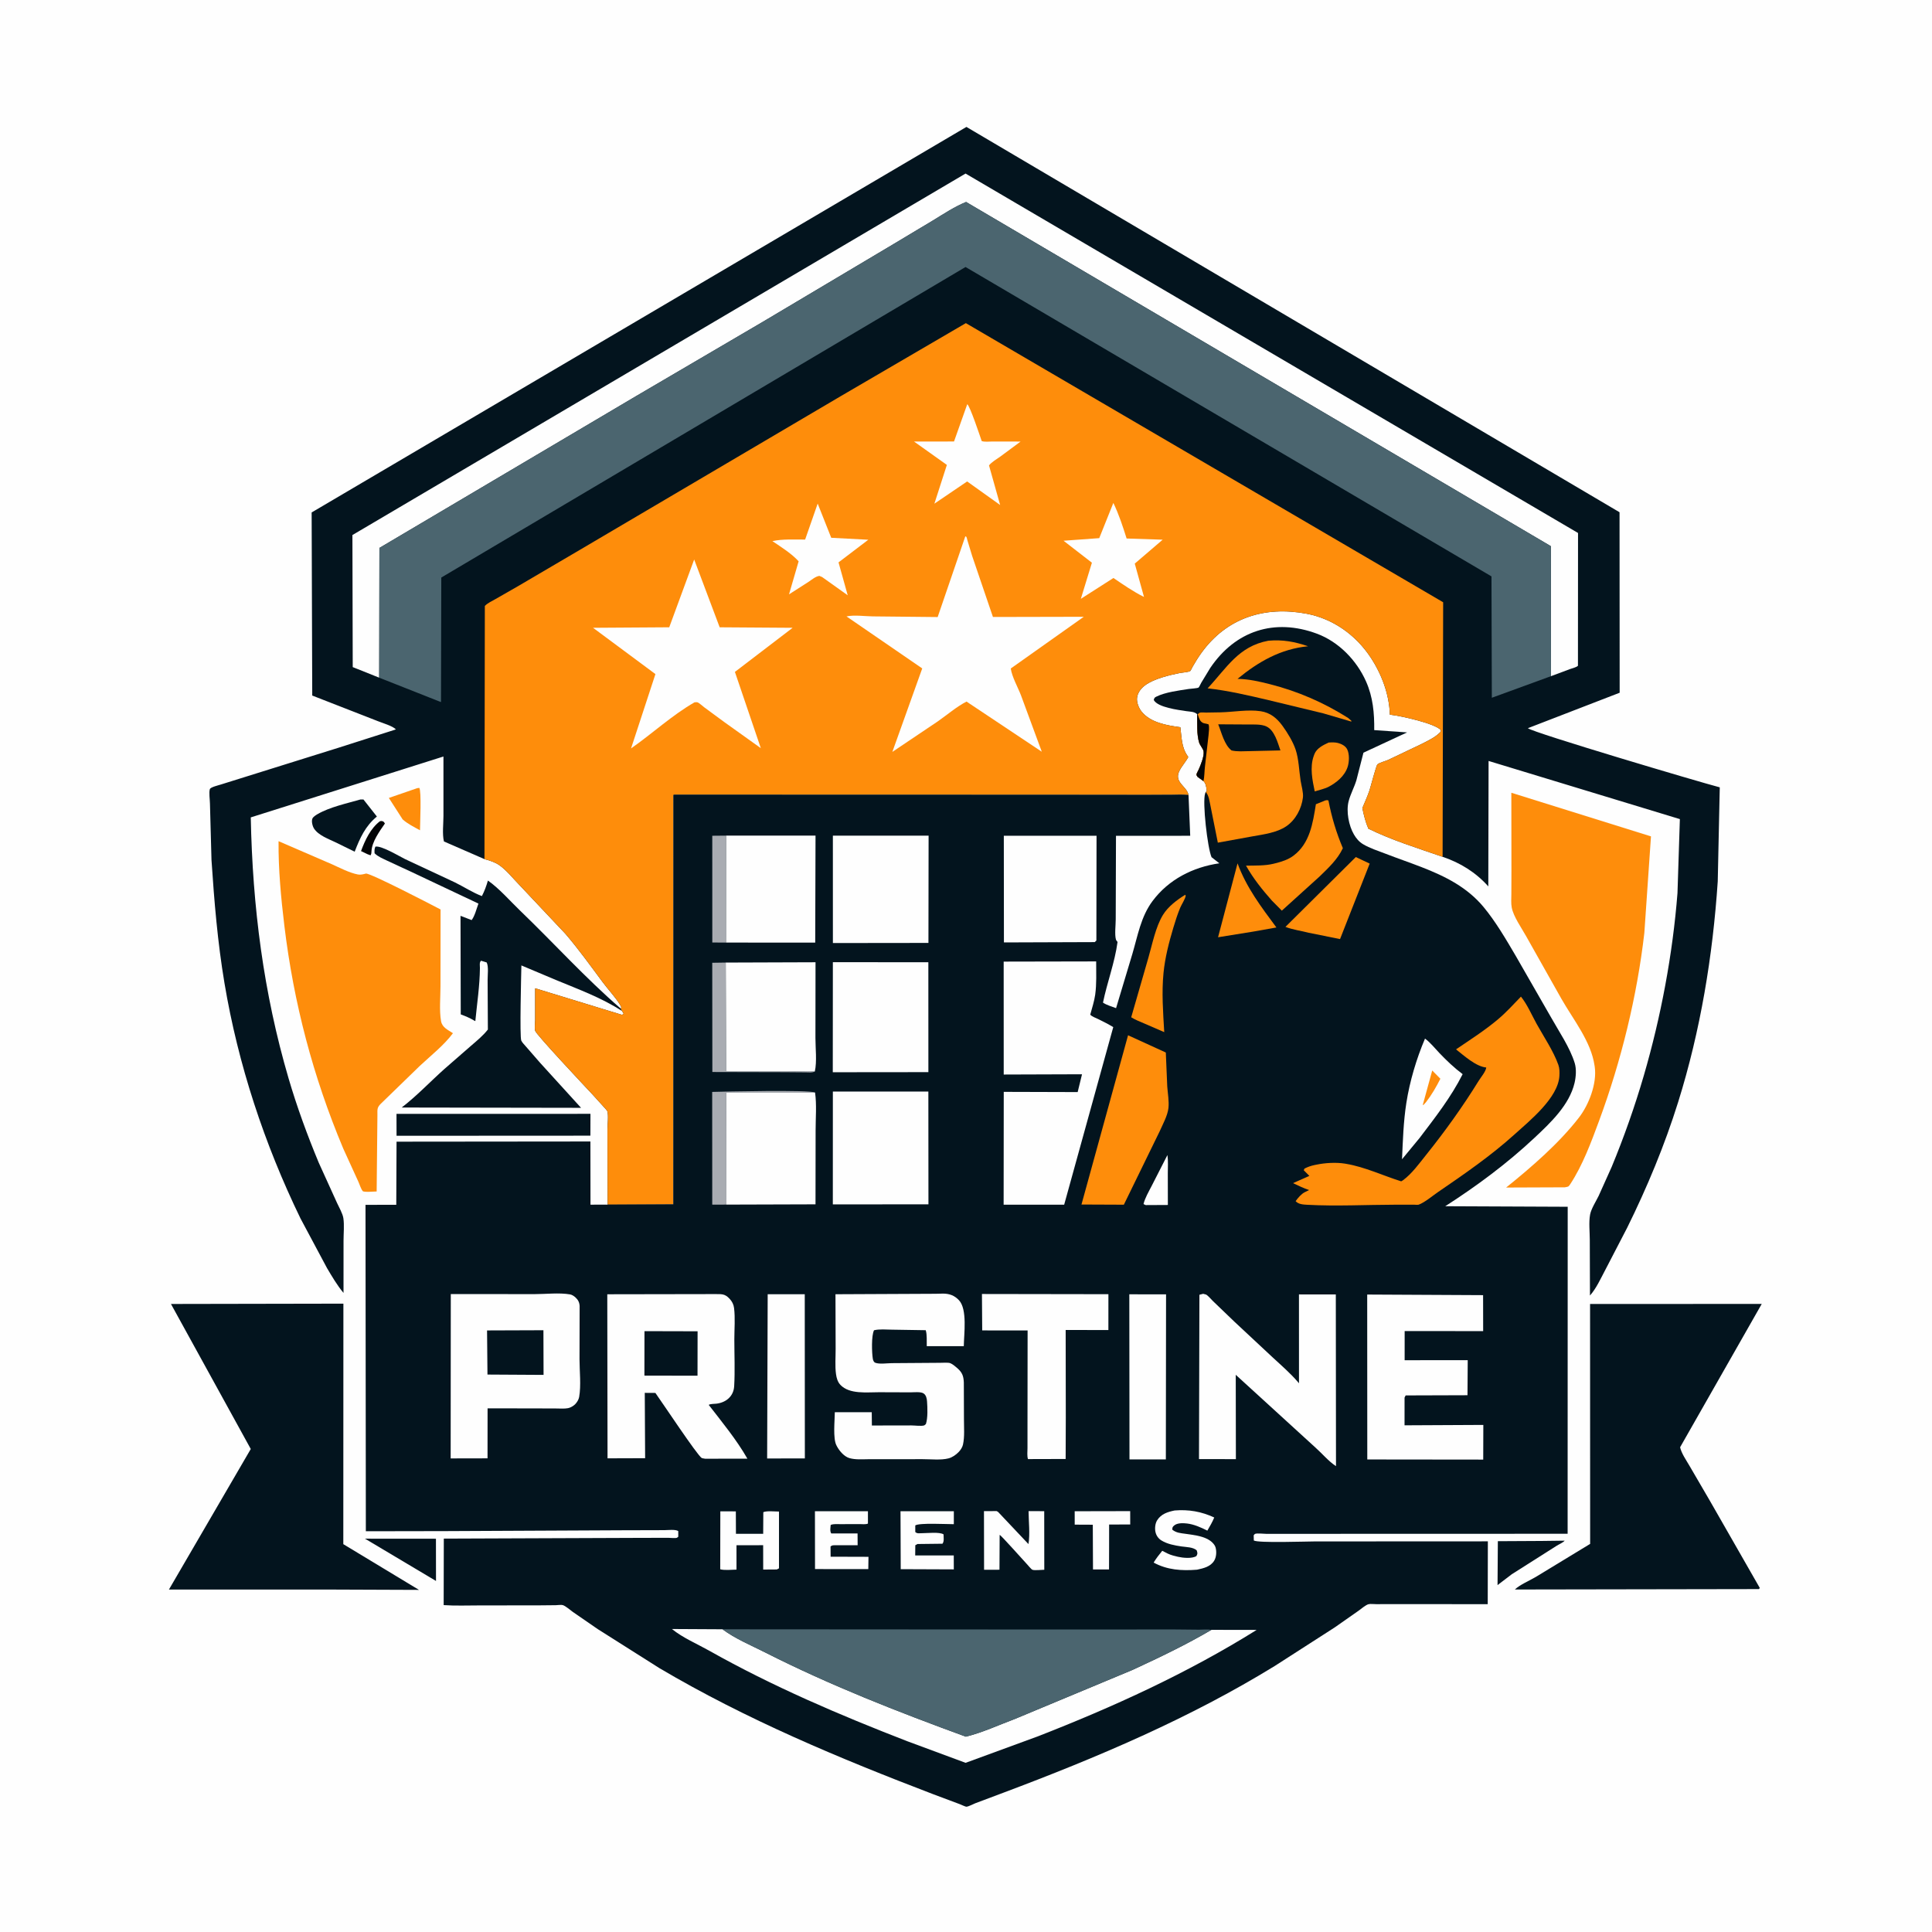 <svg version="1.1" xmlns="http://www.w3.org/2000/svg" style="display: block;" viewBox="0 0 2048 2048" width="1024" height="1024">
<path transform="translate(0,0)" fill="rgb(254,254,254)" d="M -0 -0 L 2048 0 L 2048 2048 L -0 2048 L -0 -0 z"/>
<path transform="translate(0,0)" fill="rgb(2,3,5)" d="M 402.821 870.5 L 404.391 870.309 C 406.527 870.481 407.07 871.366 407.994 873 C 402.308 881.276 394.31 892.139 393.79 902.338 C 393.683 904.436 393.806 904.694 392.811 906.669 L 389.614 905.5 L 382.712 902.188 C 386.917 890.701 392.855 877.99 402.821 870.5 z"/>
<path transform="translate(0,0)" fill="rgb(254,141,11)" d="M 442.224 835.5 L 444.473 835.183 C 446.874 838.534 445.255 873.278 445.225 880.121 C 438.848 876.649 432.3 873.439 426.823 868.606 L 412.201 845.843 L 442.224 835.5 z"/>
<path transform="translate(0,0)" fill="rgb(3,20,30)" d="M 1634.01 1633.48 L 1658.6 1633.17 C 1657.21 1635.08 1652.03 1637.3 1649.89 1638.72 L 1602.48 1668.82 L 1587.46 1680.27 L 1587.78 1633.73 L 1634.01 1633.48 z"/>
<path transform="translate(0,0)" fill="rgb(3,20,30)" d="M 386.904 1631.05 L 462.119 1631.11 L 462.178 1675.88 L 386.904 1631.05 z"/>
<path transform="translate(0,0)" fill="rgb(3,20,30)" d="M 382.023 847.5 L 385.287 847.5 L 399.522 865.567 C 387.253 875.686 381.595 888.271 375.972 902.824 L 355.788 892.934 C 348.243 889.287 337.689 885.607 332.919 878.358 C 331.287 875.879 329.895 870.532 331.21 867.617 C 331.998 865.871 334.924 864.006 336.5 863.081 C 349.353 855.54 367.73 851.637 382.023 847.5 z"/>
<path transform="translate(0,0)" fill="rgb(3,20,30)" d="M 420.301 1180.75 L 625.907 1180.71 L 625.837 1203.86 L 420.358 1203.97 L 420.301 1180.75 z"/>
<path transform="translate(0,0)" fill="rgb(3,20,30)" d="M 659.401 1071.74 C 637.603 1057.57 613.192 1048.74 589.309 1038.82 L 552.69 1023.39 C 552.508 1032.86 550.734 1099.15 552.594 1103.13 C 553.592 1105.27 556.071 1107.61 557.623 1109.49 L 572.415 1126.49 L 615.939 1174.34 L 425.793 1174.02 C 441.507 1162 456.199 1146.46 470.997 1133.24 L 498.978 1108.85 C 505.351 1103.32 511.947 1098.05 517.157 1091.36 L 516.894 1038.88 C 516.86 1033.68 518.092 1024.6 515.899 1020.23 L 509.921 1018.4 C 507.976 1020.25 508.762 1023.46 508.735 1026.11 C 508.542 1045.34 505.708 1063.38 503.864 1082.42 L 502.531 1081.77 C 497.874 1078.98 493.5 1077.2 488.414 1075.29 L 488.167 970.816 L 499.963 975.34 C 503.347 970.876 505.186 963.191 507.173 957.838 L 437.366 924.869 L 410.166 912.24 C 405.668 910.057 400.624 908.083 397.062 904.5 C 396.948 901.895 396.786 899.947 397.906 897.5 C 404.132 896.028 423.326 907.752 429.487 910.727 L 482.35 935.439 C 491.654 939.978 501.246 946.336 510.842 949.883 C 513.643 944.449 515.512 939.28 517.218 933.421 C 529.46 942.017 540.53 954.922 551.392 965.363 C 587.108 999.694 620.577 1036.83 658.084 1069.2 L 659.401 1071.74 z"/>
<path transform="translate(0,0)" fill="rgb(254,141,11)" d="M 1602.08 840.354 L 1750.11 886.598 L 1743.07 988.937 C 1735.34 1056.05 1718.54 1124.67 1695.14 1188 C 1686.87 1210.36 1677.63 1235.46 1664.43 1255.41 C 1662.51 1258.31 1662.27 1257.9 1658.8 1258.6 L 1596.57 1258.84 C 1623.56 1237.11 1652.61 1212.01 1673.83 1184.56 C 1684.32 1170.98 1692.96 1148.49 1690.51 1131.04 L 1690.27 1129.5 C 1686.59 1104.01 1667.79 1080.94 1655.24 1058.92 L 1617.68 992.255 C 1612.86 983.6 1604.38 971.739 1602.51 962.096 C 1601.63 957.601 1602.1 952.439 1602.1 947.856 L 1602.19 922.369 L 1602.08 840.354 z"/>
<path transform="translate(0,0)" fill="rgb(254,141,11)" d="M 295.282 891.694 L 351.147 915.844 C 359.801 919.646 370.271 925.297 379.524 927.004 C 382.3 927.516 385.181 926.725 387.861 926.045 C 391.921 925.015 459.14 959.927 467.01 964.076 L 466.924 1045.32 C 466.947 1057.01 465.527 1071.08 467.543 1082.51 C 468.719 1089.18 474.892 1091.77 480.135 1095.24 C 470.709 1107.96 456.738 1118.93 445.187 1129.72 L 403.529 1170.16 C 399.488 1174.2 400.097 1176.27 400.079 1181.75 L 399.269 1263.01 C 396.799 1263.06 385.665 1264.03 384.49 1262.59 C 382.523 1260.17 381.062 1255.12 379.683 1252.21 L 363.863 1217.54 C 331.845 1141.31 311.323 1063.3 301.426 981.255 C 297.854 951.646 295.029 921.533 295.282 891.694 z"/>
<path transform="translate(0,0)" fill="rgb(3,20,30)" d="M 1685.54 1382.26 L 1867.51 1382.22 L 1780.98 1534.15 C 1782.42 1540.7 1787.41 1547.74 1790.79 1553.58 L 1812.64 1591.05 L 1864.43 1681.5 L 1865.45 1683.28 L 1864.56 1684.5 L 1605.8 1684.94 C 1611.14 1679.82 1621.42 1675.55 1628.03 1671.6 L 1685.62 1636.59 L 1685.54 1382.26 z"/>
<path transform="translate(0,0)" fill="rgb(3,20,30)" d="M 181.228 1382.26 L 364.017 1381.92 L 363.924 1636.87 L 444.15 1685.35 L 356.159 1685.01 L 179.08 1684.98 L 265.832 1536 L 181.228 1382.26 z"/>
<path transform="translate(0,0)" fill="rgb(3,20,30)" d="M 513.557 910.705 L 470.596 891.983 C 468.674 884.253 470.085 872.872 470.081 864.758 L 470.073 801.936 L 265.832 866.47 C 267.707 961.06 279.256 1052.33 305.949 1143.3 C 314.794 1173.45 325.893 1203.7 337.959 1232.68 L 357.25 1275.12 C 359.352 1279.77 363.235 1286.34 363.988 1291.34 C 365.084 1298.63 364.16 1307.64 364.17 1315.1 L 364.139 1370.53 C 357.395 1362.52 352.039 1353.24 346.678 1344.28 L 318.548 1291.63 C 280.287 1212.8 252.43 1128.57 237.935 1042.06 C 230.655 998.617 227.102 955.568 224.194 911.703 L 222.558 851.725 C 222.51 847.913 221.331 839.977 222.452 836.533 C 223.154 834.377 231.625 832.428 233.932 831.681 L 358.58 792.711 L 419.688 773.205 C 416.244 769.543 405.753 766.551 400.948 764.602 L 330.985 737.308 L 330.353 543.213 L 1024.45 134.543 L 1716.78 542.997 L 1716.91 734.323 L 1619.61 771.92 C 1625.05 776.645 1801.17 828.942 1823.02 834.612 L 1820.88 934.249 C 1815.61 1013.46 1802.6 1092.53 1778.87 1168.38 C 1764.59 1214.04 1746.06 1258.54 1724.89 1301.41 L 1701.35 1346.78 C 1696.55 1355.77 1692.21 1365.64 1685.43 1373.31 L 1685.24 1314.16 C 1685.22 1305.92 1684.07 1295.58 1685.56 1287.55 C 1686.72 1281.31 1691.81 1273.48 1694.62 1267.72 L 1708.5 1236.84 C 1721.53 1205.3 1732.92 1173.03 1742.48 1140.26 C 1760.69 1077.83 1773.13 1011.5 1778.2 946.717 L 1780.73 868.278 L 1577.96 806.636 L 1577.66 939.61 C 1564.44 924.8 1548 914.579 1529.22 908.249 C 1502.82 899.092 1475.65 890.761 1450.54 878.44 C 1447.51 871.493 1445.67 863.999 1444.16 856.591 C 1446.72 850.425 1449.53 844.237 1451.68 837.927 C 1452.92 834.3 1458.81 811.378 1460.15 810.261 C 1462.31 808.454 1468.7 806.796 1471.47 805.564 L 1507.61 788.333 C 1513.66 785.183 1520.67 781.944 1525.64 777.201 C 1527.17 775.747 1527.3 776.047 1527.34 773.869 C 1520.78 766.759 1485.19 758.968 1474.58 757.733 L 1473.32 757.598 C 1472.69 736.02 1464.56 714.336 1452.61 696.442 C 1436.91 672.908 1412.95 655.816 1384.95 650.554 C 1340.45 642.193 1300.27 654.886 1273.42 692.255 C 1270.11 696.852 1267.17 701.612 1264.35 706.518 C 1263.95 707.219 1262.15 711.035 1261.6 711.366 C 1259.65 712.54 1253.25 712.899 1250.79 713.396 C 1239.46 715.687 1223.53 719.419 1214.14 726.238 C 1209.64 729.502 1206 734.026 1205.31 739.676 C 1204.73 744.422 1207.12 750.473 1209.99 754.138 C 1219.37 766.097 1237.18 768.998 1251.23 770.884 C 1252.65 781.799 1252.36 792.056 1258.92 801.449 L 1259.63 802.447 C 1256.86 807.82 1252.49 812.212 1249.92 817.775 C 1244.77 828.951 1257.09 833.262 1259.51 841.415 L 1259.88 842.87 C 1254.32 841.844 1248.37 842.349 1242.71 842.384 L 1215.63 842.515 L 1114.7 842.406 L 714.589 842.298 L 713.778 842.871 L 713.685 1276.57 L 644.122 1276.94 L 643.965 1197.23 C 643.931 1192.13 645.22 1182.31 643.804 1177.99 C 643.469 1176.97 640.78 1174.26 640.003 1173.33 L 627.568 1159.64 C 619.586 1151.11 568.425 1096.72 567.291 1092.67 C 566.527 1089.93 567.289 1084.29 567.288 1081.31 L 567.28 1047.62 L 659.5 1075.82 L 661.075 1074.5 L 659.401 1071.74 L 658.084 1069.2 L 658.602 1067.57 L 656.992 1064.61 C 651.903 1056.51 644.611 1048.86 638.853 1041.1 C 626.025 1023.81 613.45 1006.34 599.451 989.958 L 550.764 938.283 C 544.122 931.516 537.045 922.526 529.361 917.161 C 524.793 913.97 518.894 912.059 513.557 910.705 z"/>
<path transform="translate(0,0)" fill="rgb(254,254,254)" d="M 401.969 718.373 L 373.906 707.156 L 373.573 567.17 L 1023.53 183.973 L 1672.78 564.98 L 1672.69 705.764 C 1670.67 707.559 1666.7 708.366 1664.15 709.287 L 1644.12 716.772 L 1643.94 578.946 L 1024.1 214.107 C 1011.9 219.086 1000.49 226.651 989.272 233.512 L 947.696 258.418 L 808.675 341.118 L 673.894 420.124 L 402.191 580.825 L 401.969 718.373 z"/>
<path transform="translate(0,0)" fill="rgb(75,101,111)" d="M 401.969 718.373 L 402.191 580.825 L 673.894 420.124 L 808.675 341.118 L 947.696 258.418 L 989.272 233.512 C 1000.49 226.651 1011.9 219.086 1024.1 214.107 L 1643.94 578.946 L 1644.12 716.772 L 1581.41 739.651 L 1581.03 610.993 L 1023.52 283.03 L 467.789 612.215 L 467.47 744.256 L 401.969 718.373 z"/>
<path transform="translate(0,0)" fill="rgb(254,141,11)" d="M 513.557 910.705 L 513.95 642.345 C 516.804 639.25 521.652 637.114 525.314 635.001 L 549.011 621.431 L 614.872 582.76 L 891.204 419.961 L 1023.85 342.534 L 1529.8 638.405 L 1529.22 908.249 C 1502.82 899.092 1475.65 890.761 1450.54 878.44 C 1447.51 871.493 1445.67 863.999 1444.16 856.591 C 1446.72 850.425 1449.53 844.237 1451.68 837.927 C 1452.92 834.3 1458.81 811.378 1460.15 810.261 C 1462.31 808.454 1468.7 806.796 1471.47 805.564 L 1507.61 788.333 C 1513.66 785.183 1520.67 781.944 1525.64 777.201 C 1527.17 775.747 1527.3 776.047 1527.34 773.869 C 1520.78 766.759 1485.19 758.968 1474.58 757.733 L 1473.32 757.598 C 1472.69 736.02 1464.56 714.336 1452.61 696.442 C 1436.91 672.908 1412.95 655.816 1384.95 650.554 C 1340.45 642.193 1300.27 654.886 1273.42 692.255 C 1270.11 696.852 1267.17 701.612 1264.35 706.518 C 1263.95 707.219 1262.15 711.035 1261.6 711.366 C 1259.65 712.54 1253.25 712.899 1250.79 713.396 C 1239.46 715.687 1223.53 719.419 1214.14 726.238 C 1209.64 729.502 1206 734.026 1205.31 739.676 C 1204.73 744.422 1207.12 750.473 1209.99 754.138 C 1219.37 766.097 1237.18 768.998 1251.23 770.884 C 1252.65 781.799 1252.36 792.056 1258.92 801.449 L 1259.63 802.447 C 1256.86 807.82 1252.49 812.212 1249.92 817.775 C 1244.77 828.951 1257.09 833.262 1259.51 841.415 L 1259.88 842.87 C 1254.32 841.844 1248.37 842.349 1242.71 842.384 L 1215.63 842.515 L 1114.7 842.406 L 714.589 842.298 L 713.778 842.871 L 713.685 1276.57 L 644.122 1276.94 L 643.965 1197.23 C 643.931 1192.13 645.22 1182.31 643.804 1177.99 C 643.469 1176.97 640.78 1174.26 640.003 1173.33 L 627.568 1159.64 C 619.586 1151.11 568.425 1096.72 567.291 1092.67 C 566.527 1089.93 567.289 1084.29 567.288 1081.31 L 567.28 1047.62 L 659.5 1075.82 L 661.075 1074.5 L 659.401 1071.74 L 658.084 1069.2 L 658.602 1067.57 L 656.992 1064.61 C 651.903 1056.51 644.611 1048.86 638.853 1041.1 C 626.025 1023.81 613.45 1006.34 599.451 989.958 L 550.764 938.283 C 544.122 931.516 537.045 922.526 529.361 917.161 C 524.793 913.97 518.894 912.059 513.557 910.705 z"/>
<path transform="translate(0,0)" fill="rgb(254,254,254)" d="M 866.779 533.83 L 881.142 570.076 L 920.437 572.15 L 888.877 596.151 L 898.612 631.02 L 871.532 611.72 L 868.571 610.452 C 864.481 611.069 860.801 614.294 857.39 616.581 L 836.389 630.048 L 846.588 595.009 C 838.866 586.584 828.198 579.998 818.764 573.623 C 829.688 571.21 842.299 572.022 853.471 571.958 L 866.779 533.83 z"/>
<path transform="translate(0,0)" fill="rgb(254,254,254)" d="M 1180.2 533.123 C 1185.96 544.994 1190.31 558.231 1194.26 570.832 L 1232.5 572.086 L 1202.9 597.449 L 1212.68 632.77 C 1201.39 627.229 1190.71 619.746 1180.29 612.697 L 1145.74 634.792 L 1157.47 596.488 L 1127.4 573.202 L 1165.24 570.454 L 1180.2 533.123 z"/>
<path transform="translate(0,0)" fill="rgb(254,254,254)" d="M 1025.32 428.5 C 1028.08 429.896 1039.13 463.119 1040.64 467.53 C 1043.51 468.672 1048.75 468.012 1051.92 468.02 L 1081.86 468.069 L 1060.53 483.864 C 1056.67 486.658 1051.29 489.632 1048.39 493.359 L 1060.2 535.343 L 1025.22 510.352 L 990.482 533.92 L 1003.72 492.82 L 968.934 468.058 L 1011.3 468.001 L 1025.32 428.5 z"/>
<path transform="translate(0,0)" fill="rgb(254,254,254)" d="M 735.857 593.093 L 762.893 664.967 L 840.216 665.494 L 779.033 712.251 L 806.503 793.087 L 767.478 765.204 L 746.576 749.816 C 744.834 748.538 741.237 745.123 739.33 744.5 C 738.342 744.177 737.251 744.5 736.212 744.5 C 712.537 758.032 691.373 777.72 668.941 793.352 L 694.781 714.562 L 628.658 665.486 L 709.42 664.957 L 735.857 593.093 z"/>
<path transform="translate(0,0)" fill="rgb(254,254,254)" d="M 1023.28 568.5 C 1023.67 568.721 1024.15 568.838 1024.46 569.163 C 1024.72 569.43 1025.33 572.204 1025.44 572.592 L 1030.54 589.38 L 1052.56 654.024 L 1148.85 653.812 L 1071.46 708.635 C 1072.69 717.426 1079.01 728.578 1082.25 737 L 1104.34 796.847 L 1024.54 743.7 C 1013.85 749.204 1004.04 757.779 994.181 764.629 L 945.919 797.064 L 977.604 708.555 L 897.333 653.427 C 905.313 651.657 916.907 653.296 925.214 653.395 L 993.97 654.096 L 1023.28 568.5 z"/>
<path transform="translate(0,0)" fill="rgb(3,20,30)" d="M 1269.02 757.077 C 1266.11 754.239 1261.44 754.421 1257.6 753.847 C 1249.24 752.597 1227.08 749.876 1223.03 742 C 1223.68 739.897 1223.66 739.518 1225.76 738.469 C 1235.26 733.714 1249.72 731.973 1260.19 730.319 C 1262.19 730.003 1269.12 729.699 1270.54 728.833 C 1271.09 728.5 1272.92 724.542 1273.32 723.833 L 1282.88 708.107 C 1309.55 668.612 1351 654.998 1396 671.736 C 1419.12 680.334 1438.15 700.03 1448.06 722.375 C 1455.42 738.958 1456.95 756.006 1456.73 773.947 L 1491.56 776.378 L 1445.31 797.884 L 1437.82 827.147 C 1435.53 834.67 1431.62 841.638 1429.63 849.237 C 1426.82 859.932 1429.72 875.164 1435.2 884.535 C 1437.66 888.749 1440.62 892.309 1444.84 894.844 C 1452.19 899.246 1461.04 901.994 1469 905.08 C 1493.59 914.618 1520.51 922.584 1543.05 936.348 C 1554.16 943.135 1564.19 951.311 1572.54 961.345 C 1585.48 976.897 1596.34 995.597 1606.61 1013.04 L 1643.83 1077.87 C 1652.48 1093.34 1664.07 1110.08 1669.28 1126.97 C 1671.22 1133.28 1670.59 1141.52 1669.12 1147.84 C 1663.62 1171.4 1643.48 1190.32 1626.51 1206.23 C 1597.34 1233.55 1565.61 1257.06 1532.03 1278.65 L 1661.83 1279.22 L 1661.75 1625.85 L 1391.54 1625.93 L 1342.58 1625.96 C 1339.73 1625.96 1332.66 1625.08 1330.5 1625.96 C 1329.83 1626.24 1329.47 1626.99 1328.95 1627.5 L 1329.1 1633 C 1334.07 1635.81 1384.51 1633.99 1393.61 1633.98 L 1577.19 1633.89 L 1577.05 1700.5 L 1479.33 1700.42 L 1458.98 1700.48 C 1456.76 1700.5 1452.54 1699.98 1450.57 1700.55 C 1447.53 1701.43 1442.9 1705.47 1440.22 1707.37 L 1415 1725.04 L 1351.31 1765.99 C 1261.03 1821.5 1162.88 1863.07 1063.92 1900.24 L 1033.93 1911.5 C 1031.48 1912.44 1027.05 1914.92 1024.56 1915.18 C 1023.47 1915.3 1018.86 1913.04 1017.66 1912.59 L 989.54 1902.06 C 889.722 1863.89 791.406 1822.86 699.155 1768.39 L 633.646 1726.93 L 607.264 1708.74 C 604.42 1706.73 599.707 1702.46 596.563 1701.47 C 594.959 1700.96 590.939 1701.55 589.168 1701.57 L 571.557 1701.74 L 508.197 1701.81 C 495.662 1701.8 482.798 1702.35 470.306 1701.48 L 470.454 1631 L 672.172 1630.23 L 708.241 1630.13 C 710.353 1630.13 715.935 1630.78 717.5 1630.12 C 718.073 1629.88 718.498 1629.37 718.997 1629 L 718.986 1623 C 716.002 1621 707.984 1622.02 704.041 1622.03 L 659.469 1622.15 L 472.384 1623.04 L 387.81 1623.19 L 387.449 1277.19 L 420.072 1277.11 L 420.356 1210.22 L 625.855 1210.02 L 625.938 1277.01 L 644.122 1276.94 L 713.685 1276.57 L 713.778 842.871 L 714.589 842.298 L 1114.7 842.406 L 1215.63 842.515 L 1242.71 842.384 C 1248.37 842.349 1254.32 841.844 1259.88 842.87 L 1261.68 885.959 L 1182.99 886.012 L 1182.71 974.549 C 1182.74 980.305 1181.4 990.744 1182.96 996 C 1183.24 996.966 1184.09 997.667 1184.65 998.5 C 1181.7 1020.39 1173.65 1041.23 1169.21 1062.81 C 1173.12 1065.51 1178.62 1066.96 1183.08 1068.68 L 1200.36 1011.17 C 1206.08 991.819 1209.35 971.815 1221.64 955.271 C 1238.79 932.211 1264.61 919.194 1292.55 915.126 L 1284.28 908.657 C 1279.99 898.64 1274.45 850.519 1277.48 841.181 L 1278.07 839.518 L 1279.2 839.151 L 1279.17 838.148 C 1278.9 834.977 1278.17 830.196 1275.74 828.01 L 1269.47 823.53 C 1269.08 822.686 1268.24 821.927 1268.3 821 C 1268.37 819.998 1270.22 816.781 1270.7 815.67 C 1272.66 811.2 1276.81 801.271 1275.82 796.289 C 1275.29 793.598 1272.07 790.133 1271.15 787.167 C 1268.47 778.561 1269.18 766.116 1269.02 757.077 z"/>
<path transform="translate(0,0)" fill="rgb(254,254,254)" d="M 1237.53 1224.37 C 1238.42 1230.61 1237.91 1237.4 1237.92 1243.7 L 1237.98 1277.32 L 1214.5 1277.44 L 1212.17 1276.37 C 1213.74 1269.83 1217.77 1263.1 1220.83 1257.08 L 1237.53 1224.37 z"/>
<path transform="translate(0,0)" fill="rgb(254,141,11)" d="M 1408.44 787.129 C 1411.79 786.935 1415.04 786.749 1418.31 787.591 C 1422.02 788.545 1426.23 790.678 1428.04 794.24 C 1430.63 799.351 1430.26 807.845 1428.5 813.107 C 1425.24 822.852 1416.65 829.755 1407.87 834.303 C 1403.35 836.343 1398.43 837.515 1393.67 838.891 C 1391.17 827.043 1388.4 813.562 1392.48 801.729 L 1392.94 800.5 L 1393.31 799.435 C 1395.79 793.103 1402.68 789.789 1408.44 787.129 z"/>
<path transform="translate(0,0)" fill="rgb(254,254,254)" d="M 1139.22 1601.98 L 1198.04 1601.86 L 1198.08 1616.02 L 1175.72 1616.05 L 1175.69 1640.75 L 1175.61 1663.67 L 1158.62 1663.66 L 1158.41 1616.27 L 1139.24 1616.18 L 1139.22 1601.98 z"/>
<path transform="translate(0,0)" fill="rgb(169,172,178)" d="M 769.663 999.165 L 755.069 999.099 L 755.043 885.93 L 769.771 885.796 L 769.663 999.165 z"/>
<path transform="translate(0,0)" fill="rgb(169,172,178)" d="M 863.736 1135.84 C 860.69 1137.29 857.708 1136.76 854.383 1136.73 L 831.384 1136.54 L 755.12 1136.36 L 755.009 1020.58 L 769.337 1020.36 L 769.819 1135.81 L 834.919 1135.79 C 844.234 1135.79 854.518 1134.88 863.736 1135.84 z"/>
<path transform="translate(0,0)" fill="rgb(169,172,178)" d="M 770.031 1276.93 L 755.007 1276.99 L 754.944 1157.48 C 766.68 1157.11 858.377 1155.08 863.997 1158.13 L 769.829 1158.06 L 770.031 1276.93 z"/>
<path transform="translate(0,0)" fill="rgb(254,141,11)" d="M 1311.85 915.177 C 1321.29 940.944 1336.85 961.252 1353.04 983.145 L 1328.77 987.478 L 1291.19 993.533 L 1311.85 915.177 z"/>
<path transform="translate(0,0)" fill="rgb(254,254,254)" d="M 763.578 1602.07 L 780.021 1602.12 L 780.131 1625.89 L 809.011 1625.87 L 809.146 1602.96 C 812.838 1601.33 821.478 1602.31 825.771 1602.31 L 825.756 1662.5 L 823.5 1663.7 L 809.025 1663.8 L 808.982 1637.98 L 780.708 1638.04 L 780.718 1663.86 C 775.67 1663.9 768.196 1664.84 763.468 1663.49 L 763.578 1602.07 z"/>
<path transform="translate(0,0)" fill="rgb(254,254,254)" d="M 863.871 1601.99 L 920.049 1601.96 L 920.053 1615.07 C 917.714 1616.14 913.802 1615.6 911.141 1615.6 L 891.029 1615.67 C 887.634 1615.69 883.724 1615.19 880.57 1616.5 C 880.368 1619.37 879.537 1622.97 881.137 1625.5 L 909.052 1625.51 L 909.134 1638 L 884.5 1638.03 C 882.302 1638.17 882.411 1637.97 880.406 1639.31 L 880.495 1650.17 L 920.625 1650.29 L 920.436 1663.31 L 863.957 1663.27 L 863.871 1601.99 z"/>
<path transform="translate(0,0)" fill="rgb(254,254,254)" d="M 954.572 1601.98 L 1011.11 1601.98 L 1011.1 1615.7 C 1003.77 1615.73 974.686 1614.1 970.226 1617 L 970.232 1624 C 972.268 1625.95 974.645 1625.23 977.406 1625.25 C 982.802 1625.28 996.04 1623.71 1000.2 1626.5 C 1000.22 1629.59 1001.03 1634.13 999.02 1636.41 L 972.5 1636.72 L 970.254 1638.03 L 970.15 1648.84 L 1011.03 1648.83 L 1011.08 1663.61 L 954.808 1663.39 L 954.572 1601.98 z"/>
<path transform="translate(0,0)" fill="rgb(254,254,254)" d="M 1245.15 1601.17 C 1260.06 1599.94 1273.62 1602.31 1287.15 1608.62 C 1285.13 1613.5 1282.49 1617.96 1279.85 1622.53 C 1273.18 1619.2 1265.78 1615.84 1258.33 1614.97 C 1254.2 1614.49 1248.02 1614.2 1244.64 1617.1 C 1242.75 1618.72 1242.83 1619.18 1242.66 1621.5 C 1247.06 1625.03 1251.48 1625.15 1256.91 1625.93 C 1264.75 1627.07 1273.14 1627.92 1280.29 1631.63 C 1283.51 1633.31 1287.56 1636.76 1288.56 1640.41 C 1289.75 1644.7 1289.47 1650.42 1287.14 1654.3 C 1283.22 1660.83 1275.73 1662.45 1268.88 1663.95 C 1252.7 1665.24 1237.34 1664.26 1222.91 1656.4 C 1225.61 1651.9 1228.74 1647.96 1232.04 1643.91 C 1235.75 1645.88 1239.37 1647.85 1243.46 1648.94 L 1244.98 1649.32 L 1248.61 1650.24 C 1253.9 1651.44 1263.58 1652.44 1268.24 1649.5 C 1269.75 1646.61 1269.44 1646.62 1268.57 1643.43 C 1264.63 1639.91 1257.53 1640.05 1252.36 1639.28 C 1245.12 1638.2 1237.47 1636.83 1231.14 1632.93 C 1227.92 1630.94 1225.7 1627.76 1224.86 1624.07 C 1223.98 1620.18 1224.5 1614.94 1226.65 1611.53 C 1230.93 1604.77 1237.79 1602.71 1245.15 1601.17 z"/>
<path transform="translate(0,0)" fill="rgb(254,254,254)" d="M 1043.05 1601.89 L 1056.51 1601.81 C 1058.26 1602.89 1057.89 1602.45 1059.01 1603.76 L 1090.2 1636.79 C 1092 1626.28 1090.39 1612.67 1090.32 1601.84 L 1106.92 1601.91 L 1106.99 1664.01 C 1104.28 1664.01 1096.49 1664.93 1094.38 1664 C 1093.02 1663.41 1089.7 1659.21 1088.5 1657.96 C 1084.97 1654.27 1061.09 1627.27 1059.67 1627.03 L 1059.48 1663.98 L 1043.16 1664.04 L 1043.05 1601.89 z"/>
<path transform="translate(0,0)" fill="rgb(254,141,11)" d="M 1256.42 948.5 C 1256.57 948.875 1256.91 949.226 1256.86 949.625 C 1256.45 952.83 1252.43 958.956 1251.05 962.267 C 1248.15 969.249 1245.88 976.404 1243.72 983.644 C 1239.08 999.218 1234.98 1015.09 1233.38 1031.3 C 1231.31 1052.33 1232.93 1073.08 1234.14 1094.09 L 1212.66 1084.8 C 1208 1082.86 1203.45 1081 1199.13 1078.36 L 1217.32 1015.28 C 1221.48 1000.97 1224.97 982.565 1232.8 969.812 C 1238.19 961.035 1247.72 953.797 1256.42 948.5 z"/>
<path transform="translate(0,0)" fill="rgb(254,141,11)" d="M 1437.2 908.518 L 1451.93 915.443 L 1420.5 995.465 L 1387.2 988.747 C 1379.21 986.643 1370.23 985.533 1362.62 982.531 L 1437.2 908.518 z"/>
<path transform="translate(0,0)" fill="rgb(254,141,11)" d="M 1344.51 679.184 C 1359.86 677.851 1372.19 680.189 1386.62 685.05 C 1357.61 687.872 1334.03 701.372 1311.83 719.615 C 1323.8 719.826 1334.91 722.406 1346.46 725.343 C 1375.88 732.822 1403.48 744.849 1429.11 761.09 L 1432.5 764.095 L 1432.5 764.919 L 1402.64 756.16 L 1344.9 742.215 C 1323.39 737.156 1302.13 732.133 1280.13 729.656 C 1300.45 707.976 1312.79 685.099 1344.51 679.184 z"/>
<path transform="translate(0,0)" fill="rgb(254,254,254)" d="M 1510.57 1100.95 C 1516.39 1105.28 1520.91 1111.13 1525.9 1116.35 C 1533.68 1124.48 1541.46 1131.88 1550.46 1138.66 C 1538.2 1163.04 1521.27 1184.67 1504.8 1206.33 L 1486.2 1228.86 C 1487.1 1208.86 1487.7 1188.98 1490.79 1169.15 C 1494.36 1146.26 1501.51 1122.24 1510.57 1100.95 z"/>
<path transform="translate(0,0)" fill="rgb(254,141,11)" d="M 1518.22 1134.76 L 1526.86 1143.51 C 1522.33 1152.44 1517.7 1160.49 1511.55 1168.43 L 1508.75 1171.5 L 1508.28 1171 L 1518.22 1134.76 z"/>
<path transform="translate(0,0)" fill="rgb(254,141,11)" d="M 1404.84 848.5 C 1407.06 848.071 1405.95 848.073 1408.18 848.5 C 1411.6 866.127 1416.46 882.539 1423.49 899.113 C 1417.85 911.073 1408.21 919.982 1398.86 929.074 L 1358.8 965.328 L 1348.22 954.633 C 1337.93 943.03 1328.46 931.175 1320.83 917.632 C 1330.3 917.463 1340.9 917.866 1350.11 915.577 L 1352 915.093 C 1358.85 913.393 1365.47 911.291 1371.2 907.002 C 1388.5 894.064 1391.72 872.41 1394.89 852.528 L 1404.84 848.5 z"/>
<path transform="translate(0,0)" fill="rgb(254,254,254)" d="M 1197.12 1372.01 L 1236.07 1372.07 L 1235.85 1547.02 L 1197.3 1547.03 L 1197.12 1372.01 z"/>
<path transform="translate(0,0)" fill="rgb(254,254,254)" d="M 813.781 1371.94 L 853.072 1371.96 L 853.174 1545.97 L 813.204 1546.05 L 813.781 1371.94 z"/>
<path transform="translate(0,0)" fill="rgb(254,141,11)" d="M 1195.79 1097.43 L 1235.81 1115.71 L 1237.34 1151.81 C 1237.86 1158.97 1239.39 1167.46 1238.6 1174.56 C 1237.69 1182.7 1232.61 1191.71 1229.33 1199.18 L 1191.32 1277.03 L 1146.41 1276.84 L 1195.79 1097.43 z"/>
<path transform="translate(0,0)" fill="rgb(254,254,254)" d="M 1040.91 1371.69 L 1174.96 1371.9 L 1174.93 1409.88 L 1129.65 1409.86 L 1129.79 1502.71 L 1129.63 1546.58 L 1089.71 1546.69 C 1088.59 1543.43 1089.18 1538.7 1089.18 1535.18 L 1089.19 1509.38 L 1089.31 1410.36 L 1041.18 1410.3 L 1040.91 1371.69 z"/>
<path transform="translate(0,0)" fill="rgb(254,254,254)" d="M 769.771 885.796 L 864.493 885.752 L 864.168 999.218 L 769.663 999.165 L 769.771 885.796 z"/>
<path transform="translate(0,0)" fill="rgb(254,254,254)" d="M 769.337 1020.36 L 864.489 1020.03 L 864.398 1100.08 C 864.379 1110.95 866.125 1125.35 863.736 1135.84 C 854.518 1134.88 844.234 1135.79 834.919 1135.79 L 769.819 1135.81 L 769.337 1020.36 z"/>
<path transform="translate(0,0)" fill="rgb(254,254,254)" d="M 1064.09 885.942 L 1162.38 885.965 L 1162.21 996.971 L 1160.5 998.675 L 1064.2 999.016 L 1064.09 885.942 z"/>
<path transform="translate(0,0)" fill="rgb(254,254,254)" d="M 770.031 1276.93 L 769.829 1158.06 L 863.997 1158.13 C 865.824 1170.92 864.591 1185.25 864.581 1198.21 L 864.473 1276.64 L 770.031 1276.93 z"/>
<path transform="translate(0,0)" fill="rgb(254,254,254)" d="M 882.884 885.84 L 984.359 885.829 L 984.179 999.536 L 882.903 999.66 L 882.884 885.84 z"/>
<path transform="translate(0,0)" fill="rgb(254,254,254)" d="M 882.872 1019.94 L 984.091 1020.04 L 984.122 1136.51 L 882.785 1136.61 L 882.872 1019.94 z"/>
<path transform="translate(0,0)" fill="rgb(254,254,254)" d="M 882.869 1157.1 L 984.099 1157.1 L 984.188 1276.62 L 882.835 1276.72 L 882.869 1157.1 z"/>
<path transform="translate(0,0)" fill="rgb(254,141,11)" d="M 1269.64 757.163 C 1270.43 756.584 1271.07 755.72 1272 755.426 C 1273.39 754.984 1276.87 755.371 1278.46 755.352 L 1293.67 755.109 C 1307.39 754.812 1322.86 751.889 1336.34 753.91 C 1346.67 755.46 1353.63 761.346 1359.62 769.596 C 1364.76 776.662 1370.52 786.131 1373.32 794.344 C 1376.77 804.428 1377.04 816.887 1378.69 827.5 C 1379.51 832.749 1381.79 840.276 1381.16 845.4 C 1379.74 857.134 1373.39 869.166 1363.59 875.833 C 1353.31 882.831 1339.31 884.466 1327.34 886.638 L 1290.96 893.256 L 1283.21 854.48 C 1282.08 849.582 1281.62 843.265 1278.07 839.518 L 1279.2 839.151 L 1279.17 838.148 C 1278.9 834.977 1278.17 830.196 1275.74 828.01 L 1269.47 823.53 C 1269.08 822.686 1268.24 821.927 1268.3 821 C 1268.37 819.998 1270.22 816.781 1270.7 815.67 C 1272.66 811.2 1276.81 801.271 1275.82 796.289 C 1275.29 793.598 1272.07 790.133 1271.15 787.167 C 1268.47 778.561 1269.18 766.116 1269.02 757.077 L 1269.64 757.163 z"/>
<path transform="translate(0,0)" fill="rgb(2,3,5)" d="M 1269.64 757.163 L 1270.08 758.454 C 1271.17 761.613 1271.89 764.516 1275 766.202 C 1276.12 766.808 1277.82 766.963 1279 767.237 L 1281.13 767.854 C 1282.21 771.091 1281.33 775.828 1281.11 779.259 L 1277.31 812.5 C 1276.69 817.589 1276.84 823.027 1275.74 828.01 L 1269.47 823.53 C 1269.08 822.686 1268.24 821.927 1268.3 821 C 1268.37 819.998 1270.22 816.781 1270.7 815.67 C 1272.66 811.2 1276.81 801.271 1275.82 796.289 C 1275.29 793.598 1272.07 790.133 1271.15 787.167 C 1268.47 778.561 1269.18 766.116 1269.02 757.077 L 1269.64 757.163 z"/>
<path transform="translate(0,0)" fill="rgb(3,20,30)" d="M 1291.34 767.791 L 1322.72 767.983 C 1328.86 768.043 1336.85 767.463 1342.5 770.107 C 1351.07 774.12 1354.41 787.231 1357.3 795.478 L 1324.65 796.226 C 1318.32 796.321 1311.69 796.925 1305.5 795.523 C 1297.79 789.656 1294.93 776.544 1291.34 767.791 z"/>
<path transform="translate(0,0)" fill="rgb(254,254,254)" d="M 1449.29 1372.27 L 1572.14 1372.91 L 1572.21 1411.02 L 1489 1411.01 L 1488.98 1441.89 L 1555.85 1441.82 L 1555.6 1479 L 1490.04 1479.21 L 1488.89 1481.5 L 1488.87 1510.89 L 1572.39 1510.47 L 1572.28 1547.23 L 1449.38 1547.09 L 1449.29 1372.27 z"/>
<path transform="translate(0,0)" fill="rgb(254,254,254)" d="M 1284.16 1727.7 L 1332.12 1727.78 C 1259.02 1773.45 1180.28 1809.37 1100.07 1840.65 L 1023.57 1868.67 L 961.535 1845.69 C 889.955 1817.94 818.896 1787.61 751.947 1749.88 C 739.251 1742.73 723.418 1735.97 712.283 1726.81 L 765.902 1727.1 C 779.157 1737.04 796.575 1744.28 811.42 1751.8 C 880.157 1786.63 951.545 1814.52 1023.85 1840.94 C 1041.42 1836.61 1059.01 1828.45 1076.03 1822.07 L 1200.39 1770.23 C 1228.74 1757.17 1257.25 1743.52 1284.16 1727.7 z"/>
<path transform="translate(0,0)" fill="rgb(254,254,254)" d="M 1275.34 1371.5 L 1275.58 1371.52 C 1275.6 1371.52 1278.47 1372.27 1278.5 1372.29 C 1280.7 1373.47 1283.96 1377.48 1285.91 1379.33 L 1308.77 1401.28 L 1349.48 1439.26 C 1358.48 1447.58 1367.96 1455.78 1375.93 1465.1 L 1376.98 1466.34 L 1376.95 1372.13 L 1416.02 1372.18 L 1416.21 1554.18 C 1408.52 1549.25 1401.38 1540.65 1394.43 1534.49 L 1309.95 1457.35 L 1310.09 1546.75 L 1270.98 1546.69 L 1271.43 1372.5 L 1275.34 1371.5 z"/>
<path transform="translate(0,0)" fill="rgb(254,254,254)" d="M 991.529 1371.46 L 999.774 1371.27 C 1006.58 1371.33 1011.83 1373.29 1016.54 1378.29 C 1025.59 1387.92 1021.84 1414.06 1021.66 1426.97 L 982.399 1427 C 982.246 1421.95 982.845 1414.77 981.303 1410.07 L 945.413 1409.5 C 939.326 1409.44 932.395 1408.7 926.5 1410.13 C 923.609 1415.79 924.145 1434.05 925.243 1440.5 C 925.503 1442.03 926.317 1444.02 927.859 1444.59 C 932.381 1446.28 940.293 1445.04 945.288 1445 L 996.462 1444.63 C 999.189 1444.68 1005.02 1444.12 1007.38 1445.04 C 1009.79 1445.98 1012.81 1448.56 1014.74 1450.26 C 1020.09 1454.96 1021.39 1458.65 1021.7 1465.5 L 1021.83 1504.42 C 1021.81 1513.03 1022.67 1522.96 1020.79 1531.39 C 1020.16 1534.24 1018.21 1537.14 1016.21 1539.21 C 1013.38 1542.14 1009.49 1544.9 1005.5 1545.93 C 997.445 1548.03 986.452 1546.76 978.001 1546.78 L 920.866 1546.82 C 914.333 1546.88 906.835 1547.48 900.5 1545.68 C 895.022 1544.13 890.042 1538.35 887.388 1533.54 L 886.687 1532.2 C 882.796 1524.94 884.889 1505.7 884.94 1497 L 924.091 1497.01 L 924.233 1511.09 L 966.136 1511.01 C 969.387 1511.01 976.671 1511.94 979.5 1511.04 C 980.297 1510.78 980.833 1510.03 981.5 1509.52 C 983.618 1503.06 983.188 1492.39 982.696 1485.5 C 982.482 1482.5 981.761 1478.88 979 1477.07 C 975.957 1475.07 968.601 1475.96 965.082 1475.94 L 931.793 1475.82 C 919.057 1475.77 900.584 1478.21 890.912 1468.07 C 887.938 1464.95 886.791 1460.81 886.21 1456.66 C 885.022 1448.16 885.846 1438.4 885.809 1429.77 L 885.635 1371.95 L 991.529 1371.46 z"/>
<path transform="translate(0,0)" fill="rgb(254,254,254)" d="M 477.857 1371.75 L 566.622 1371.83 C 578.414 1371.84 592.917 1370.11 604.322 1372.13 C 606.383 1372.49 608.433 1373.89 609.972 1375.27 C 612.792 1377.8 614.26 1380.68 614.431 1384.5 L 614.309 1440.96 C 614.327 1453.37 616.089 1468.8 613.918 1480.9 C 613.429 1483.62 611.646 1486.54 609.732 1488.5 C 607.887 1490.39 604.793 1492.2 602.18 1492.71 C 598.221 1493.48 593.323 1493.03 589.263 1493.04 L 562.5 1492.95 L 516.85 1492.91 L 516.806 1545.9 L 477.722 1545.98 L 477.857 1371.75 z"/>
<path transform="translate(0,0)" fill="rgb(3,20,30)" d="M 516.299 1410.32 L 576.055 1410.11 L 576.194 1457.44 L 516.738 1457.09 L 516.299 1410.32 z"/>
<path transform="translate(0,0)" fill="rgb(254,141,11)" d="M 1612.27 1056.46 C 1618.89 1064.62 1623.85 1076.26 1628.97 1085.49 C 1636.58 1099.21 1646.71 1114.11 1651.93 1128.81 C 1653.24 1132.49 1653.25 1136.64 1653.03 1140.5 C 1651.73 1163.67 1621.71 1187.85 1605.74 1202.28 C 1580.35 1225.22 1552.54 1244.36 1524.36 1263.64 C 1518.6 1267.58 1510.28 1274.63 1503.91 1276.99 C 1502.88 1277.38 1499.67 1277 1498.5 1277 L 1479.07 1277.03 C 1448.17 1277.09 1416.46 1278.81 1385.65 1277.11 C 1381.4 1276.87 1376.45 1276.65 1373.42 1273.27 C 1375.78 1269.95 1379.48 1265.55 1383.18 1263.75 L 1387.7 1261.5 C 1381.82 1259.58 1376.27 1256.78 1370.66 1254.18 L 1387.99 1246.5 L 1382.03 1240.5 L 1382.8 1238.76 C 1386.34 1236.95 1389.62 1235.79 1393.52 1234.98 L 1395.5 1234.59 C 1404.75 1232.66 1416.27 1231.98 1425.65 1233.48 L 1427 1233.72 C 1446.83 1237.04 1466.06 1246.22 1485.28 1252.25 C 1486.29 1251.74 1486.35 1251.75 1487.41 1250.97 C 1496.59 1244.26 1504.48 1233.3 1511.58 1224.44 C 1531.6 1199.47 1550.58 1173.09 1567.38 1145.84 C 1569.76 1141.99 1574.95 1135.98 1575.5 1131.6 C 1564.59 1130.62 1551.93 1119.05 1543.46 1112.37 C 1558.76 1101.93 1573.95 1092.34 1588.18 1080.31 C 1596.77 1073.06 1604.46 1064.54 1612.27 1056.46 z"/>
<path transform="translate(0,0)" fill="rgb(254,254,254)" d="M 643.746 1371.98 L 757.409 1371.79 C 764.755 1371.94 768.136 1371.05 773.414 1376.77 C 776.003 1379.57 777.647 1382.68 778.131 1386.52 C 779.462 1397.09 778.425 1409.14 778.426 1419.82 C 778.428 1436.25 779.203 1453.12 778.249 1469.5 C 777.629 1480.15 769.567 1486.78 759.378 1487.96 C 757.392 1488.19 752.62 1488.09 751.303 1489.27 C 765.385 1507.48 780.852 1526.21 792.266 1546.26 L 747.5 1546.31 C 746.74 1546.16 744.337 1545.86 743.776 1545.5 C 738.899 1542.36 701.699 1486.27 694.737 1476.56 L 683.482 1476.49 L 683.861 1545.76 L 644.014 1545.89 L 643.746 1371.98 z"/>
<path transform="translate(0,0)" fill="rgb(3,20,30)" d="M 683.176 1411.08 L 739.474 1411.22 L 739.399 1458.31 L 683.104 1458.2 L 683.176 1411.08 z"/>
<path transform="translate(0,0)" fill="rgb(254,254,254)" d="M 1063.94 1019.34 L 1161.99 1019.15 C 1161.96 1030.8 1162.56 1042.9 1160.95 1054.45 C 1159.98 1061.47 1157.53 1068.72 1155.7 1075.59 C 1157.67 1077.71 1161.22 1078.87 1163.87 1080.15 C 1169.42 1082.84 1174.82 1085.59 1180.1 1088.78 L 1128.07 1277.02 L 1100.5 1277.02 L 1063.89 1277.05 L 1064.02 1157.42 L 1142.37 1157.65 L 1146.99 1138.77 L 1063.98 1139.05 L 1063.94 1019.34 z"/>
<path transform="translate(0,0)" fill="rgb(75,101,111)" d="M 765.902 1727.1 L 1121.43 1727.33 L 1244.05 1727.26 L 1271 1727.53 C 1275.3 1727.55 1279.93 1726.96 1284.16 1727.7 C 1257.25 1743.52 1228.74 1757.17 1200.39 1770.23 L 1076.03 1822.07 C 1059.01 1828.45 1041.42 1836.61 1023.85 1840.94 C 951.545 1814.52 880.157 1786.63 811.42 1751.8 C 796.575 1744.28 779.157 1737.04 765.902 1727.1 z"/>
</svg>